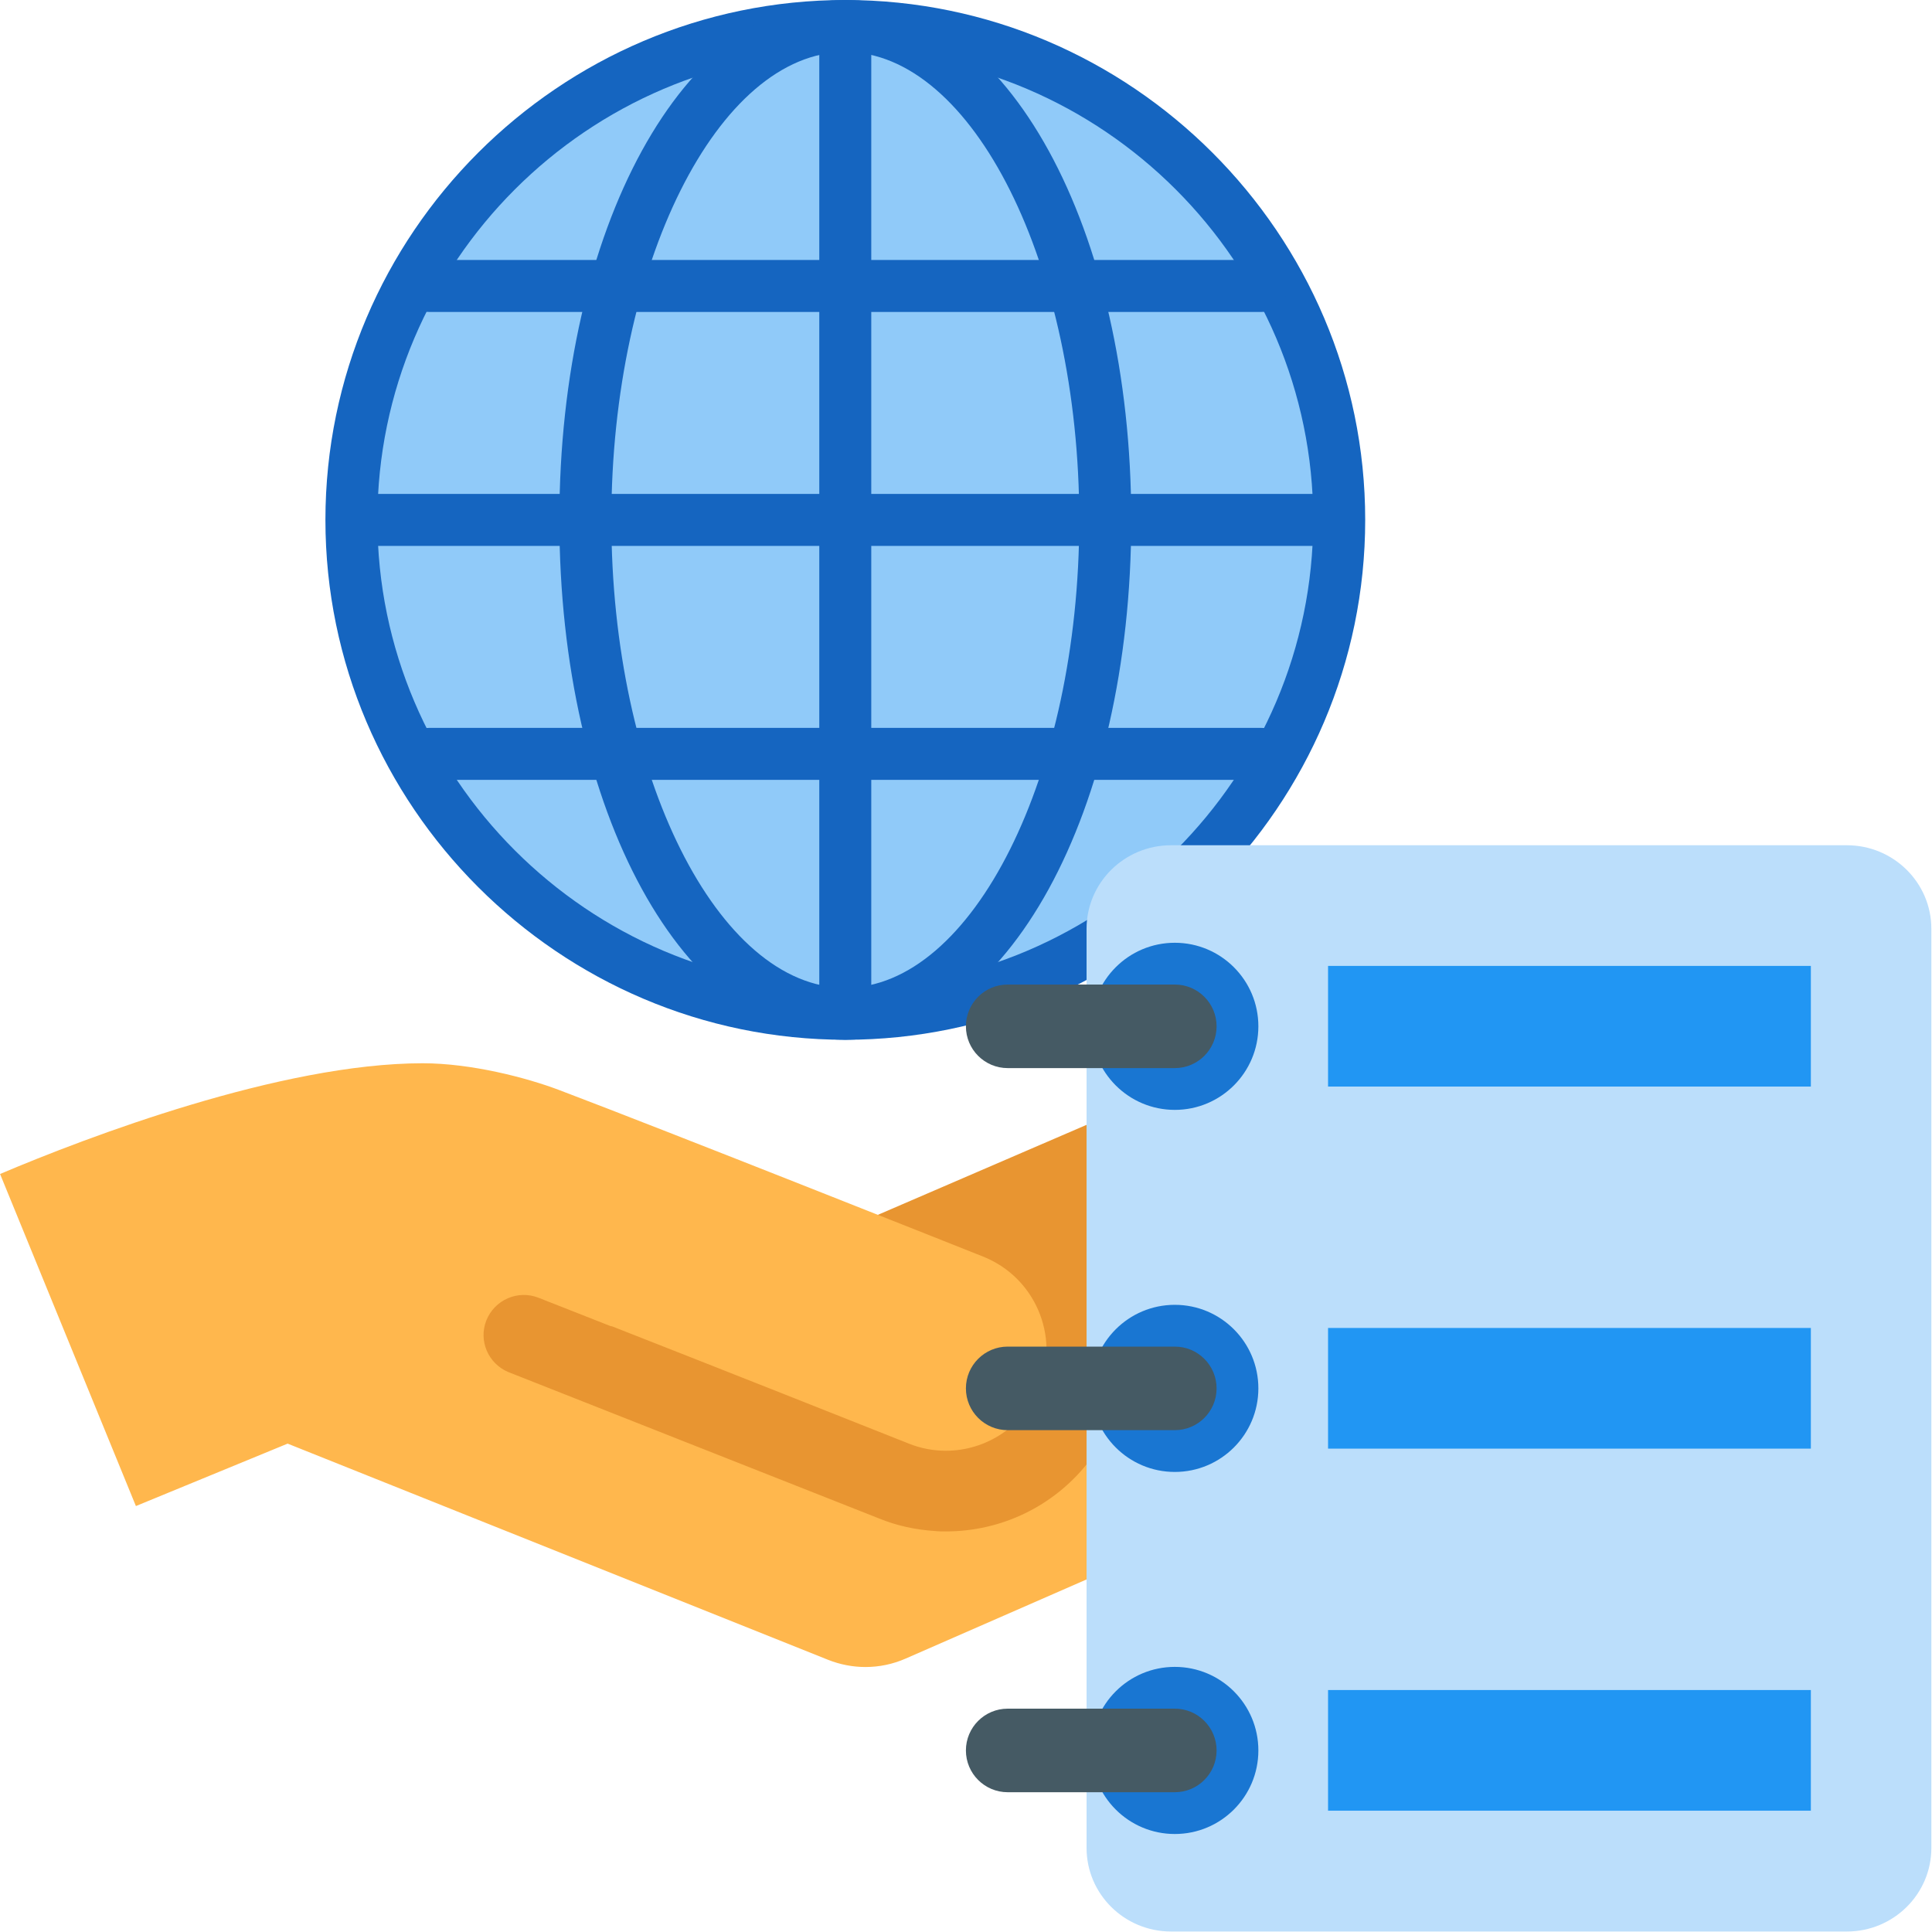 <?xml version="1.0" encoding="UTF-8" standalone="no"?>
<!DOCTYPE svg PUBLIC "-//W3C//DTD SVG 1.1//EN" "http://www.w3.org/Graphics/SVG/1.1/DTD/svg11.dtd">
<svg width="16" height="16" viewBox="0 0 16 16" version="1.1" xmlns="http://www.w3.org/2000/svg" xmlns:xlink="http://www.w3.org/1999/xlink" xml:space="preserve" xmlns:serif="http://www.serif.com/" style="fill-rule:evenodd;clip-rule:evenodd;stroke-linejoin:round;stroke-miterlimit:1.414;">
    <g transform="matrix(0.5,0,0,0.5,-1.333,-0.861)">
        <path d="M24.847,10.333C24.847,14.854 21.187,18.514 16.667,18.514C12.146,18.514 8.486,14.854 8.486,10.333C8.486,5.812 12.146,2.153 16.667,2.153C21.187,2.153 24.847,5.812 24.847,10.333Z" style="fill:rgb(144,202,249);fill-rule:nonzero;"/>
    </g>
    <g transform="matrix(0.5,0,0,0.5,-1.333,-0.861)">
        <path d="M16.667,18.944C11.931,18.944 8.056,15.069 8.056,10.333C8.056,5.597 11.931,1.722 16.667,1.722C21.403,1.722 25.278,5.597 25.278,10.333C25.278,15.069 21.403,18.944 16.667,18.944ZM16.667,2.583C12.404,2.583 8.917,6.071 8.917,10.333C8.917,14.596 12.404,18.083 16.667,18.083C20.929,18.083 24.417,14.596 24.417,10.333C24.417,6.071 20.929,2.583 16.667,2.583Z" style="fill:rgb(21,101,192);fill-rule:nonzero;"/>
    </g>
    <g transform="matrix(0.5,0,0,0.5,-1.333,-0.861)">
        <path d="M16.667,18.944C13.997,18.944 11.931,15.156 11.931,10.333C11.931,5.511 13.997,1.722 16.667,1.722C19.336,1.722 21.403,5.511 21.403,10.333C21.403,15.156 19.336,18.944 16.667,18.944ZM16.667,2.583C14.557,2.583 12.792,6.114 12.792,10.333C12.792,14.553 14.557,18.083 16.667,18.083C18.776,18.083 20.542,14.553 20.542,10.333C20.542,6.114 18.776,2.583 16.667,2.583Z" style="fill:rgb(21,101,192);fill-rule:nonzero;"/>
    </g>
    <g transform="matrix(0.5,0,0,0.5,-1.333,-0.861)">
        <path d="M23.556,6.889L9.778,6.889C9.519,6.889 9.347,6.717 9.347,6.458C9.347,6.2 9.519,6.028 9.778,6.028L23.556,6.028C23.814,6.028 23.986,6.2 23.986,6.458C23.986,6.717 23.814,6.889 23.556,6.889Z" style="fill:rgb(21,101,192);fill-rule:nonzero;"/>
    </g>
    <g transform="matrix(0.5,0,0,0.5,-1.333,-0.861)">
        <path d="M23.556,14.639L9.778,14.639C9.519,14.639 9.347,14.467 9.347,14.208C9.347,13.95 9.519,13.778 9.778,13.778L23.556,13.778C23.814,13.778 23.986,13.95 23.986,14.208C23.986,14.467 23.814,14.639 23.556,14.639Z" style="fill:rgb(21,101,192);fill-rule:nonzero;"/>
    </g>
    <g transform="matrix(0.5,0,0,0.5,-1.333,-0.861)">
        <rect x="8.529" y="9.903" width="16.318" height="0.861" style="fill:rgb(21,101,192);"/>
    </g>
    <g transform="matrix(0.5,0,0,0.5,-1.333,-0.861)">
        <rect x="16.236" y="2.196" width="0.861" height="16.318" style="fill:rgb(21,101,192);"/>
    </g>
    <g transform="matrix(0.5,0,0,0.5,-1.333,-0.861)">
        <path d="M26.36,21.667C26.085,21.031 25.461,20.659 24.812,20.667C24.595,20.67 24.377,20.715 24.167,20.807L23.407,21.14C23.393,21.093 23.38,21.053 23.367,21.007C23.092,20.371 22.472,19.995 21.821,19.999C21.605,20 21.385,20.043 21.173,20.133L18.947,21.093L13.66,23.373L9.96,22.18C9.84,22.231 7.798,23.007 6.463,23.533L17.657,28.243L26,24.667L25.5,23.86C26.347,23.493 26.727,22.507 26.36,21.667Z" style="fill:rgb(232,149,49);fill-rule:nonzero;"/>
    </g>
    <g transform="matrix(0.5,0,0,0.5,-1.333,-0.861)">
        <path d="M29.193,22.333C28.92,21.7 28.293,21.327 27.647,21.333C27.427,21.333 27.207,21.38 27,21.473L21.327,23.953C21.353,24.373 21.28,24.793 21.12,25.193C21.007,25.48 20.853,25.74 20.667,25.973C20.107,26.667 19.26,27.087 18.333,27.087C18.273,27.087 18.207,27.087 18.147,27.08C17.833,27.06 17.52,26.993 17.227,26.873L17.093,26.82C16.899,26.743 13.475,25.391 11.079,24.445C10.751,24.303 10.589,23.928 10.721,23.593C10.857,23.251 11.244,23.082 11.586,23.217L12.775,23.685C12.786,23.689 12.795,23.687 12.805,23.691C14.636,24.409 16.865,25.293 17.521,25.554L17.584,25.579L17.585,25.579C17.666,25.611 17.712,25.63 17.717,25.632C17.919,25.713 18.127,25.751 18.332,25.751C18.995,25.751 19.621,25.353 19.881,24.699C20.222,23.844 19.804,22.875 18.949,22.535C18.734,22.449 13.674,20.437 11.921,19.774C11.384,19.571 10.47,19.333 9.667,19.333C7.318,19.333 4.105,20.557 2.667,21.167L4.917,26.667L7.43,25.633L16.38,29.213C16.58,29.293 16.793,29.333 17,29.333C17.227,29.333 17.453,29.287 17.667,29.193L28.333,24.527C29.18,24.16 29.56,23.173 29.193,22.333Z" style="fill:rgb(255,183,77);fill-rule:nonzero;"/>
    </g>
    <g transform="matrix(0.692,0,0,0.692,7.692,7)">
        <g id="surface1">
            <g>
                <g transform="matrix(1.011,0,0,1,-3.167,-3.55272e-15)">
                    <path d="M15,1C15,0.448 14.552,0 14,0L6,0C5.448,0 5,0.448 5,1L5,12C5,12.552 5.448,13 6,13L14,13C14.552,13 15,12.552 15,12L15,1Z" style="fill:rgb(187,222,251);"/>
                </g>
                <g transform="matrix(1,0,0,1,-0.556,4)">
                    <circle cx="3.5" cy="2.5" r="1" style="fill:rgb(25,118,210);"/>
                </g>
                <g transform="matrix(1,0,0,1,-0.556,-0.333)">
                    <circle cx="3.5" cy="2.5" r="1" style="fill:rgb(25,118,210);"/>
                </g>
                <g transform="matrix(1,0,0,1,-0.556,8.333)">
                    <circle cx="3.5" cy="2.5" r="1" style="fill:rgb(25,118,210);"/>
                </g>
                <g transform="matrix(1,0,0,1,-3.556,4)">
                    <path d="M7,2.5C7,2.224 6.776,2 6.5,2L4.5,2C4.224,2 4,2.224 4,2.5C4,2.776 4.224,3 4.5,3L6.5,3C6.776,3 7,2.776 7,2.5Z" style="fill:rgb(69,90,100);"/>
                </g>
                <g transform="matrix(1,0,0,1,-3.556,-0.333)">
                    <path d="M7,2.5C7,2.224 6.776,2 6.5,2L4.5,2C4.224,2 4,2.224 4,2.5C4,2.776 4.224,3 4.5,3L6.5,3C6.776,3 7,2.776 7,2.5Z" style="fill:rgb(69,90,100);"/>
                </g>
                <g transform="matrix(1,0,0,1,-3.556,8.333)">
                    <path d="M7,2.5C7,2.224 6.776,2 6.5,2L4.5,2C4.224,2 4,2.224 4,2.5C4,2.776 4.224,3 4.5,3L6.5,3C6.776,3 7,2.776 7,2.5Z" style="fill:rgb(69,90,100);"/>
                </g>
                <g transform="matrix(0.963,0,0,1.444,-2.926,-1.444)">
                    <rect x="8" y="2" width="6" height="1" style="fill:rgb(33,150,243);"/>
                </g>
                <g transform="matrix(0.963,0,0,1.444,-2.926,2.889)">
                    <rect x="8" y="2" width="6" height="1" style="fill:rgb(33,150,243);"/>
                </g>
                <g transform="matrix(0.963,0,0,1.444,-2.926,7.222)">
                    <rect x="8" y="2" width="6" height="1" style="fill:rgb(33,150,243);"/>
                </g>
            </g>
        </g>
    </g>
</svg>
